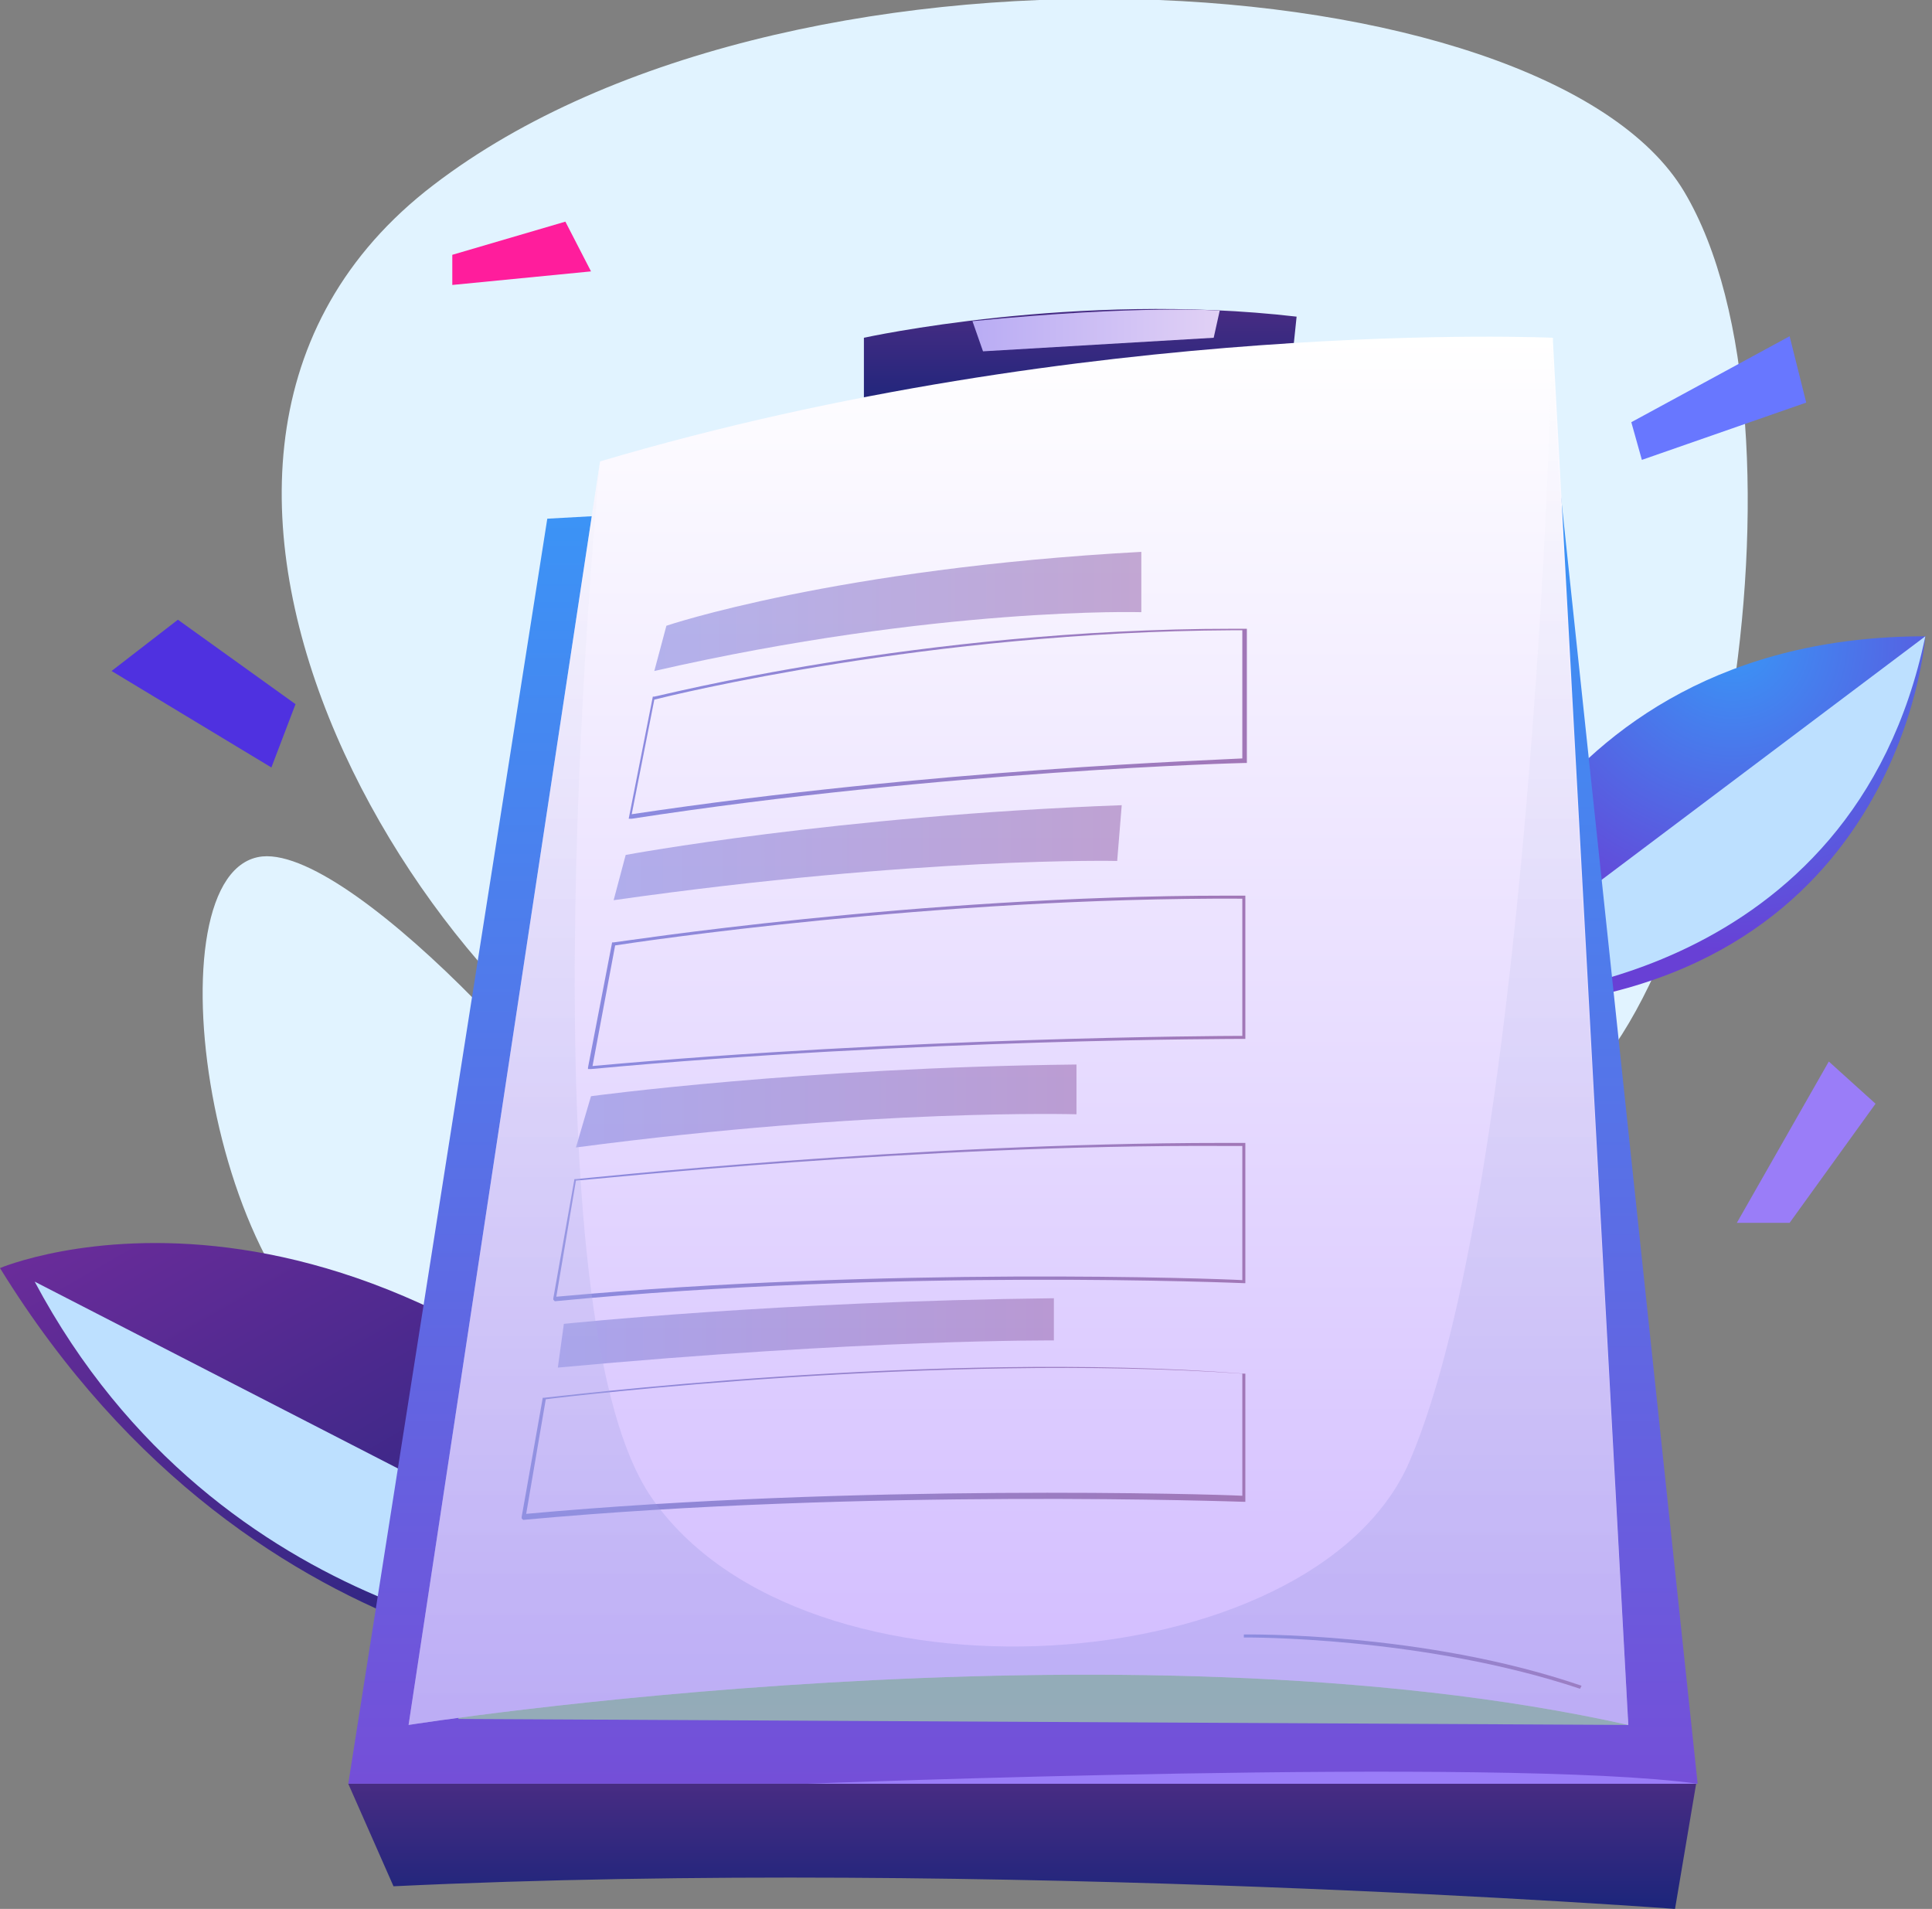 <svg width="83" height="82" viewBox="0 0 83 82" fill="none" xmlns="http://www.w3.org/2000/svg">
<rect x="0" y="0" width="83" height="82" fill="#808080" stroke="none"/>
<g clip-path="url(#clip0_1606_1742)">
<path d="M66.001 48.06C73.774 44.562 78.308 18.2 72.349 8.226C66.39 -1.749 33.422 -3.822 18.265 8.226C3.174 20.338 19.172 44.951 30.313 48.643C41.389 52.27 60.885 50.392 66.001 48.06Z" fill="#E1F3FF"/>
<path d="M11.27 36.79C6.283 37.308 8.938 56.286 16.063 58.747C23.188 61.273 27.657 54.926 27.009 51.752C26.362 48.708 15.351 36.401 11.27 36.79Z" fill="#E1F3FF"/>
<path d="M62.05 42.878C62.05 42.878 65.483 27.333 82.713 27.333C82.713 27.333 81.676 42.619 64.058 43.331L62.05 42.878Z" fill="url(#paint0_radial_1606_1742)"/>
<path d="M82.713 27.333L62.05 42.878L64.706 42.813C64.706 42.813 79.603 42.295 82.713 27.333Z" fill="#BDE0FF"/>
<path d="M28.305 71.96C28.305 71.96 11.141 72.543 0 54.472C0 54.472 15.351 47.931 32.45 67.103L28.305 71.96Z" fill="url(#paint1_linear_1606_1742)"/>
<path d="M1.49 55.055L28.823 69.111L24.937 70.794C24.937 70.859 9.457 70.017 1.49 55.055Z" fill="#BDE0FF"/>
<path d="M16.905 81.028L14.962 76.624H72.867L71.96 82C71.96 82 42.619 79.798 16.905 81.028Z" fill="url(#paint2_linear_1606_1742)"/>
<path d="M14.962 76.624L23.512 22.281L66.908 19.885L72.932 76.624H14.962Z" fill="url(#paint3_linear_1606_1742)"/>
<path d="M37.114 17.683V14.509C37.114 14.509 46.246 12.501 55.703 13.602L55.379 16.711C55.314 16.711 47.671 15.869 37.114 17.683Z" fill="url(#paint4_linear_1606_1742)"/>
<path d="M37.114 17.682L38.15 18.33L54.148 17.682L55.379 16.711C55.314 16.711 46.7 15.61 37.114 17.682Z" fill="#140047"/>
<path opacity="0.86" d="M19.69 73.839L69.953 74.098L65.224 22.67L29.147 22.022L19.69 73.839Z" fill="#9ABAB3"/>
<path d="M69.953 74.098C48.254 69.24 17.553 74.098 17.553 74.098L25.779 19.82C46.765 13.602 66.714 14.509 66.714 14.509V14.638L69.953 74.098Z" fill="url(#paint5_linear_1606_1742)"/>
<path opacity="0.62" d="M28.629 26.88C28.629 26.88 35.883 24.419 49.032 23.706V26.297C49.032 26.297 40.288 26.038 28.11 28.823L28.629 26.88Z" fill="url(#paint6_linear_1606_1742)"/>
<path opacity="0.62" d="M25.39 47.089C25.39 47.089 34.458 45.858 46.246 45.728V47.866C46.246 47.866 37.502 47.607 24.742 49.291L25.39 47.089Z" fill="url(#paint7_linear_1606_1742)"/>
<path opacity="0.62" d="M24.224 56.869C24.224 56.869 33.487 55.897 45.275 55.768V57.581C45.275 57.581 37.243 57.516 23.965 58.747L24.224 56.869Z" fill="url(#paint8_linear_1606_1742)"/>
<path opacity="0.62" d="M26.88 36.725C26.88 36.725 35.948 35.041 48.19 34.588L47.995 36.984C47.995 36.984 39.575 36.79 26.362 38.669L26.88 36.725Z" fill="url(#paint9_linear_1606_1742)"/>
<path d="M27.009 35.17L28.046 29.924H28.11C28.24 29.924 39.51 27.009 52.983 27.009C53.177 27.009 53.306 27.009 53.501 27.009H53.566V32.774H53.501C53.371 32.774 40.611 33.098 27.139 35.17H27.009ZM28.11 30.053L27.139 34.976C40.093 33.033 52.4 32.644 53.371 32.58V27.074C53.242 27.074 53.047 27.074 52.918 27.074C39.899 27.139 28.888 29.859 28.11 30.053Z" fill="url(#paint10_linear_1606_1742)"/>
<path d="M25.261 45.923V45.858L26.297 40.482H26.362C26.491 40.482 39.316 38.474 52.724 38.474C52.983 38.474 53.177 38.474 53.436 38.474H53.501V44.627H53.436C53.242 44.627 39.316 44.627 25.39 45.923H25.261ZM26.427 40.612L25.455 45.793C38.927 44.563 52.335 44.498 53.371 44.498V38.604C40.158 38.539 27.268 40.482 26.427 40.612Z" fill="url(#paint11_linear_1606_1742)"/>
<path d="M23.771 55.832V55.768L24.678 50.651H24.742C24.872 50.651 39.186 49.096 52.529 49.096C52.853 49.096 53.112 49.096 53.436 49.096H53.501V55.12H53.436C53.306 55.12 38.539 54.472 23.836 55.897L23.771 55.832ZM24.742 50.715L23.9 55.703C38.085 54.407 52.27 54.926 53.371 54.99V49.226C53.112 49.226 52.788 49.226 52.529 49.226C39.51 49.161 25.714 50.651 24.742 50.715Z" fill="url(#paint12_linear_1606_1742)"/>
<path d="M22.411 65.225V65.16L23.317 60.043H23.382C23.577 60.043 40.028 57.97 53.436 59.007H53.501V64.512H53.436C53.306 64.512 37.178 63.929 22.476 65.289L22.411 65.225ZM23.447 60.108L22.605 65.03C36.79 63.735 52.27 64.188 53.371 64.253V59.007C40.352 58.1 24.419 59.978 23.447 60.108Z" fill="url(#paint13_linear_1606_1742)"/>
<path d="M67.88 72.543C61.079 70.276 53.501 70.341 53.436 70.341V70.212C53.501 70.212 61.144 70.082 67.945 72.414L67.88 72.543Z" fill="url(#paint14_linear_1606_1742)"/>
<path opacity="0.3" d="M69.953 74.098C48.254 69.24 17.553 74.098 17.553 74.098L25.779 19.82C25.779 19.82 22.216 55.897 27.981 64.317C34.523 73.839 56.48 72.284 60.561 62.763C65.613 50.975 66.714 16.905 66.649 14.638L69.953 74.098Z" fill="url(#paint15_linear_1606_1742)"/>
<path d="M41.777 13.796L42.231 15.092L52.141 14.509L52.4 13.343C52.4 13.343 49.032 13.084 41.777 13.796Z" fill="url(#paint16_linear_1606_1742)"/>
<path d="M34.652 76.624C34.652 76.624 64.641 75.458 72.932 76.624H34.652Z" fill="#9A7DF8"/>
<path d="M74.616 52.529L78.567 45.599L80.575 47.412L76.883 52.529H74.616Z" fill="#9A7DF8"/>
<path d="M11.659 32.968L12.695 30.248L7.643 26.621L4.793 28.823L11.659 32.968Z" fill="#4F31E0"/>
<path d="M19.431 10.946L24.289 9.521L25.39 11.658L19.431 12.241V10.946Z" fill="#FF1D9C"/>
<path d="M70.082 18.136L76.883 14.444L77.596 17.294L70.536 19.755L70.082 18.136Z" fill="#6877FF"/>
</g>
<defs>
<radialGradient id="paint0_radial_1606_1742" cx="0" cy="0" r="1" gradientUnits="userSpaceOnUse" gradientTransform="translate(74.451 27.529) rotate(10.352) scale(13.406 13.406)">
<stop stop-color="#3996F7"/>
<stop offset="1" stop-color="#6840D5"/>
</radialGradient>
<linearGradient id="paint1_linear_1606_1742" x1="24.028" y1="74.413" x2="9.483" y2="49.038" gradientUnits="userSpaceOnUse">
<stop stop-color="#1C257B"/>
<stop offset="1" stop-color="#6A2C9A"/>
</linearGradient>
<linearGradient id="paint2_linear_1606_1742" x1="43.956" y1="81.968" x2="43.956" y2="76.604" gradientUnits="userSpaceOnUse">
<stop stop-color="#1C257B"/>
<stop offset="1" stop-color="#482C83"/>
</linearGradient>
<linearGradient id="paint3_linear_1606_1742" x1="43.956" y1="76.605" x2="43.956" y2="19.871" gradientUnits="userSpaceOnUse">
<stop stop-color="#744FD8"/>
<stop offset="1" stop-color="#3996F7"/>
</linearGradient>
<linearGradient id="paint4_linear_1606_1742" x1="46.4" y1="17.678" x2="46.4" y2="13.271" gradientUnits="userSpaceOnUse">
<stop stop-color="#1C257B"/>
<stop offset="1" stop-color="#482C83"/>
</linearGradient>
<linearGradient id="paint5_linear_1606_1742" x1="43.785" y1="74.123" x2="43.785" y2="14.515" gradientUnits="userSpaceOnUse">
<stop stop-color="#D1BBFF"/>
<stop offset="1" stop-color="white"/>
</linearGradient>
<linearGradient id="paint6_linear_1606_1742" x1="28.083" y1="26.222" x2="48.995" y2="26.222" gradientUnits="userSpaceOnUse">
<stop stop-color="#8B8BE0"/>
<stop offset="1" stop-color="#A177B7"/>
</linearGradient>
<linearGradient id="paint7_linear_1606_1742" x1="24.746" y1="47.485" x2="46.224" y2="47.485" gradientUnits="userSpaceOnUse">
<stop stop-color="#8B8BE0"/>
<stop offset="1" stop-color="#A177B7"/>
</linearGradient>
<linearGradient id="paint8_linear_1606_1742" x1="23.987" y1="57.258" x2="45.3" y2="57.258" gradientUnits="userSpaceOnUse">
<stop stop-color="#8B8BE0"/>
<stop offset="1" stop-color="#A177B7"/>
</linearGradient>
<linearGradient id="paint9_linear_1606_1742" x1="26.372" y1="36.634" x2="48.199" y2="36.634" gradientUnits="userSpaceOnUse">
<stop stop-color="#8B8BE0"/>
<stop offset="1" stop-color="#A177B7"/>
</linearGradient>
<linearGradient id="paint10_linear_1606_1742" x1="26.981" y1="31.088" x2="53.487" y2="31.088" gradientUnits="userSpaceOnUse">
<stop stop-color="#8B8BE0"/>
<stop offset="1" stop-color="#A177B7"/>
</linearGradient>
<linearGradient id="paint11_linear_1606_1742" x1="25.279" y1="42.211" x2="53.487" y2="42.211" gradientUnits="userSpaceOnUse">
<stop stop-color="#8B8BE0"/>
<stop offset="1" stop-color="#A177B7"/>
</linearGradient>
<linearGradient id="paint12_linear_1606_1742" x1="23.744" y1="52.445" x2="53.487" y2="52.445" gradientUnits="userSpaceOnUse">
<stop stop-color="#8B8BE0"/>
<stop offset="1" stop-color="#A177B7"/>
</linearGradient>
<linearGradient id="paint13_linear_1606_1742" x1="22.407" y1="61.925" x2="53.487" y2="61.925" gradientUnits="userSpaceOnUse">
<stop stop-color="#8B8BE0"/>
<stop offset="1" stop-color="#A177B7"/>
</linearGradient>
<linearGradient id="paint14_linear_1606_1742" x1="53.422" y1="71.361" x2="67.937" y2="71.361" gradientUnits="userSpaceOnUse">
<stop stop-color="#8B8BE0"/>
<stop offset="1" stop-color="#A177B7"/>
</linearGradient>
<linearGradient id="paint15_linear_1606_1742" x1="43.785" y1="74.123" x2="43.785" y2="14.684" gradientUnits="userSpaceOnUse">
<stop stop-color="#8B8BE0"/>
<stop offset="1" stop-color="white"/>
</linearGradient>
<linearGradient id="paint16_linear_1606_1742" x1="41.809" y1="14.185" x2="52.432" y2="14.185" gradientUnits="userSpaceOnUse">
<stop stop-color="#B9ACF4"/>
<stop offset="1" stop-color="#E1D1F5"/>
</linearGradient>
<clipPath id="clip0_1606_1742">
<rect width="82.713" height="82" fill="white"/>
</clipPath>
</defs>
</svg>

